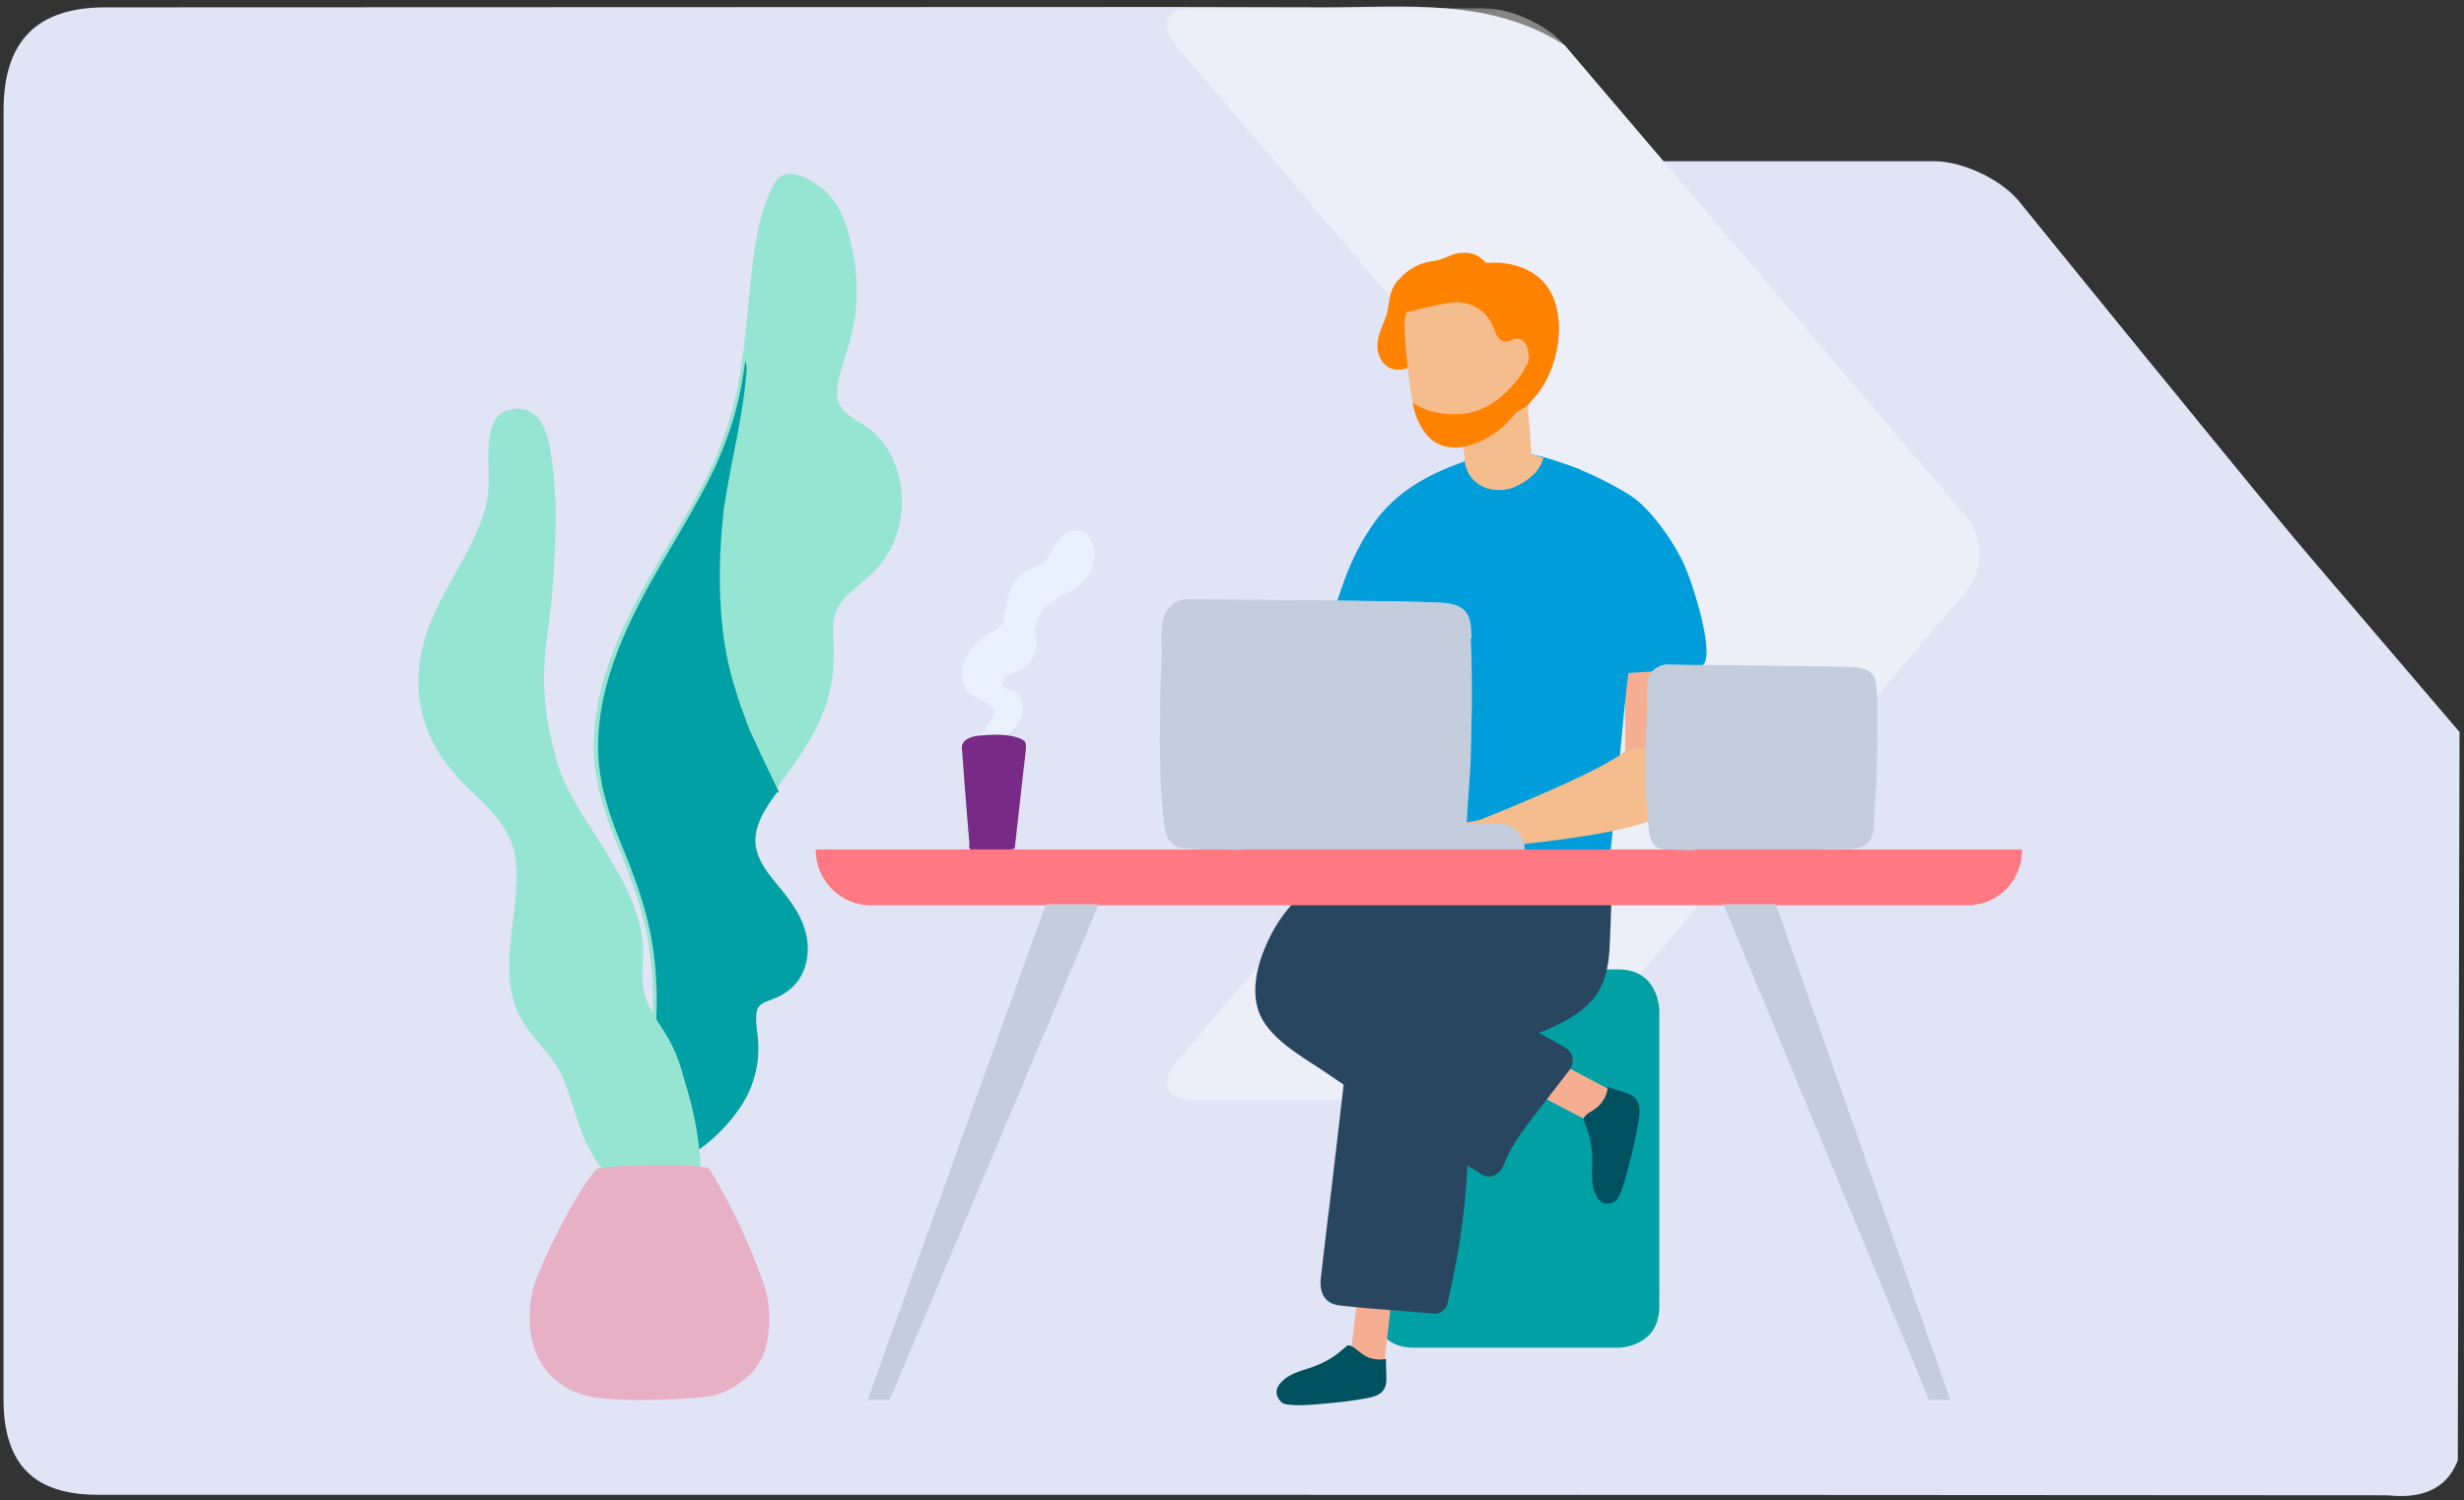 <svg width="312" height="190" viewBox="0 0 312 190" fill="none" xmlns="http://www.w3.org/2000/svg">
<rect x="0" y="0" width="312" height="190" fill="#333333" stroke="none"/>
<g opacity="0.5">
<mask id="mask0_395_7514" style="mask-type:luminance" maskUnits="userSpaceOnUse" x="48" y="35" width="108" height="140">
<path d="M155.342 35.167H48.039V174.557H155.342V35.167Z" fill="white"/>
</mask>
<g mask="url(#mask0_395_7514)">
<path d="M100.68 167.094C98.531 169.647 94.087 171.736 90.802 171.736H54.77C51.484 171.736 50.562 169.647 52.712 167.094L102.235 108.299C104.385 105.746 104.385 101.567 102.235 99.013L52.712 40.211C50.562 37.658 51.484 35.568 54.77 35.568H90.802C94.079 35.568 98.531 37.658 100.68 40.211L150.204 99.005C152.354 101.559 152.354 105.738 150.204 108.291L100.68 167.086V167.094Z" fill="white"/>
</g>
</g>
<path d="M311.436 92.705C311.365 123.446 311.287 154.186 311.216 184.919C310.855 185.869 310.275 186.916 309.295 187.763C306.692 190.016 302.906 189.352 302.216 189.352C205.605 189.273 109.002 189.289 12.391 189.289C4.269 189.289 0.443 185.406 0.443 177.154C0.451 122.751 0.451 68.356 0.451 13.961C0.451 5.189 4.669 0.931 13.356 0.931C58.537 0.915 103.71 0.899 148.891 0.883C155.116 0.899 161.341 0.899 167.566 0.923C177.985 0.963 188.608 -0.355 198.118 5.724C204.413 13.138 209.141 18.642 211.124 20.991C211.43 21.358 212.159 22.213 213.374 22.94C215.389 24.138 217.412 24.146 218.251 24.146C234.417 24.058 243.323 23.267 250.065 25.392C255.028 26.95 260.155 32.638 270.409 44.006C276.407 50.653 280.209 56.029 282.373 58.594C292.024 70.001 301.745 81.337 311.443 92.705H311.436Z" fill="#E0E4F4"/>
<path d="M255.546 25.353C253.233 22.637 248.451 20.416 244.923 20.416H206.178C202.651 20.416 201.655 22.637 203.968 25.353L257.216 87.848C259.529 90.564 259.529 95.006 257.216 97.722L203.968 160.218C201.655 162.934 202.651 165.155 206.178 165.155H244.923C248.451 165.155 253.226 162.934 255.546 160.218L308.95 101.972C308.95 99.504 310.126 90.389 308.166 89.119C306.206 87.848 255.546 25.353 255.546 25.353Z" fill="#E0E4F4"/>
<g opacity="0.4">
<mask id="mask1_395_7514" style="mask-type:luminance" maskUnits="userSpaceOnUse" x="142" y="0" width="115" height="144">
<path d="M256.008 0.443H142.353V143.497H256.008V0.443Z" fill="white"/>
</mask>
<g mask="url(#mask1_395_7514)">
<path d="M198.142 134.534C195.931 137.122 191.368 139.247 188.005 139.247H151.016C147.645 139.247 146.696 137.13 148.907 134.534L199.741 74.858C201.952 72.27 201.952 68.028 199.741 65.431L148.907 5.764C146.696 3.176 147.645 1.051 151.016 1.051H188.005C191.376 1.051 195.939 3.168 198.142 5.764L248.975 65.439C251.186 68.028 251.186 72.27 248.975 74.866L198.142 134.542V134.534Z" fill="white"/>
</g>
</g>
<g clip-path="url(#clip0_395_7514)">
<path d="M178.984 122.759C178.984 122.759 173.805 122.759 173.805 127.978V165.435C173.805 165.435 173.805 170.654 178.984 170.654H204.927C204.927 170.654 210.107 170.654 210.107 165.435V127.978C210.107 127.978 210.107 122.759 204.927 122.759H178.984Z" fill="#00A0A4"/>
<path d="M113.825 60.346C113.316 58.221 112.189 56.101 110.498 54.648C109.068 53.354 106.408 52.578 106.045 50.453C105.996 50.244 105.996 49.985 105.996 49.726C106.045 49.258 106.099 48.741 106.148 48.279C106.251 47.656 106.456 47.034 106.608 46.467C107.02 45.019 107.529 43.621 107.887 42.118C108.602 38.958 108.656 35.644 108.093 32.434C107.583 29.533 106.559 25.702 104.051 23.835C103.027 23.109 99.445 20.312 97.858 23.527C95.967 27.359 95.506 31.554 95.046 35.749C94.585 40.098 94.276 44.502 93.458 48.801C92.64 52.892 91.307 56.724 89.465 60.456C87.623 64.084 85.472 67.552 83.429 71.021C79.235 78.166 75.193 85.989 75.193 94.533C75.193 98.833 76.472 102.769 78.06 106.705C79.647 110.537 81.132 114.369 81.95 118.514C83.64 127.576 82.308 137.056 79.187 145.655C78.829 146.64 79.544 148.088 80.568 148.088C87.731 148.088 93.003 141.405 94.385 138.405C95.409 136.175 95.815 133.846 95.56 131.413C95.457 130.378 95.252 129.238 95.409 128.203C95.615 127.119 96.433 126.959 97.354 126.596C99.911 125.665 101.548 123.799 101.856 121.003C102.165 118.206 100.886 115.718 99.245 113.598C97.76 111.682 95.663 109.711 95.252 107.173C94.894 104.685 96.584 102.252 97.961 100.336C101.233 95.882 104.614 91.533 105.378 85.835C105.584 84.387 105.584 82.989 105.53 81.536C105.481 80.187 105.324 78.739 105.839 77.445C106.657 75.425 108.911 74.131 110.395 72.628C113.668 69.622 114.898 64.756 113.825 60.352V60.346Z" fill="#96E4D2"/>
<path d="M98.611 100.253C97.538 98.024 96.465 95.844 95.446 93.564C95.138 92.887 94.78 92.265 94.579 91.539C95.04 92.838 94.374 90.966 94.271 90.707C93.707 89.254 93.246 87.751 92.791 86.248C92.331 84.641 91.973 82.978 91.719 81.321C91.67 80.958 91.616 80.594 91.567 80.231V80.181C91.567 80.027 91.518 79.923 91.518 79.768C91.415 79.042 91.366 78.315 91.312 77.588C91.058 74.219 91.106 70.844 91.361 67.475C91.41 66.644 91.513 65.813 91.616 64.932V64.723C91.616 64.409 91.719 64.051 91.767 63.737C92.022 62.025 92.38 60.263 92.688 58.551C93.452 54.714 94.222 50.927 94.525 47.034C94.574 46.566 94.525 46.099 94.374 45.686C94.222 46.776 94.065 47.811 93.864 48.901C93.1 52.996 91.719 56.839 89.882 60.522C88.045 64.156 85.948 67.629 83.906 71.103C79.717 78.26 75.735 86.094 75.735 94.6C75.735 98.905 77.014 102.846 78.596 106.739C80.178 110.576 81.657 114.413 82.426 118.514C84.111 127.592 82.784 137.034 79.668 145.644C79.311 146.629 80.026 148.083 81.045 148.083C88.143 148.083 93.404 141.394 94.78 138.383C95.804 136.153 96.21 133.819 95.956 131.38C95.853 130.339 95.647 129.2 95.804 128.165C96.01 127.075 96.823 126.921 97.744 126.557C100.296 125.621 101.932 123.81 102.235 120.953C102.544 118.151 101.265 115.663 99.629 113.537C98.199 111.616 96.053 109.645 95.695 107.107C95.338 104.619 97.023 102.18 98.399 100.314C98.448 100.468 98.502 100.363 98.605 100.264L98.611 100.253Z" fill="#00A0A4"/>
<path d="M86.479 136.125C86.171 134.881 85.705 133.637 85.136 132.448C84.101 130.273 82.345 128.407 81.674 126.128C80.947 123.849 81.674 121.36 81.365 119.032C80.747 114.418 78.314 110.383 75.887 106.546C73.768 103.177 71.444 99.918 70.409 96.08C67.564 85.72 69.477 81.574 69.943 74.737C70.203 71.213 70.409 67.745 70.355 64.222C70.301 62.565 70.198 60.852 69.992 59.195C69.786 57.643 69.629 55.931 69.011 54.483C68.442 52.98 67.256 51.736 65.549 51.736C65.137 51.736 64.72 51.84 64.362 51.945C62.45 52.308 61.935 54.742 61.881 56.454C61.724 58.683 62.087 60.907 61.724 63.082C61.415 64.844 60.792 66.501 60.017 68.158C58.413 71.577 56.295 74.687 54.799 78.155C53.195 81.888 52.475 85.824 53.352 89.859C54.181 93.845 56.452 97.06 59.345 99.857C62.032 102.444 64.769 104.883 65.289 108.764C66.167 115.916 62.087 123.733 66.736 130.213C68.079 132.079 69.786 133.632 70.87 135.652C71.953 137.722 72.522 140.056 73.248 142.231C74.592 146.167 77.073 150.571 81.565 151.347C82.909 151.606 83.684 150.158 83.321 149.222C84.252 149.272 88.641 151.193 88.695 150.467C89.058 143.524 86.734 137.155 86.474 136.12L86.479 136.125Z" fill="#96E4D2"/>
<path d="M89.833 148.055C89.329 147.174 76.065 147.587 75.61 148.006C73.486 149.927 67.916 160.728 67.364 163.795C66.806 166.701 66.957 169.713 68.377 172.366C69.742 174.86 72.224 176.363 74.906 176.886C78.195 177.563 88.571 177.249 90.494 176.677C93.48 175.796 96.21 173.61 96.974 170.599C97.532 168.314 97.63 165.353 96.823 162.963C94.292 155.383 90.548 149.2 89.838 148.055H89.833Z" fill="#E7B0C4"/>
<path d="M138.234 68.527C137.269 66.33 134.929 67.062 133.807 68.686C133.45 69.264 133.195 69.892 132.789 70.465C132.279 71.252 131.569 71.566 130.751 71.929C129.684 72.402 128.817 72.975 128.259 74.021C127.701 75.017 127.446 76.218 127.289 77.368C127.186 78.1 127.137 78.888 126.628 79.411C126.168 79.884 125.458 80.093 124.9 80.407C122.917 81.613 121.031 84.437 122.098 86.892C122.657 88.202 123.984 88.412 125.051 89.089C125.458 89.353 125.815 89.667 125.864 90.19C125.913 90.713 125.658 91.027 125.355 91.445C124.797 92.232 124.233 92.965 123.675 93.697C123.469 93.961 123.626 94.22 123.827 94.324C123.778 94.429 123.778 94.534 123.778 94.743C123.729 95.112 124.239 95.37 124.493 95.161C126.222 93.955 129.229 92.546 129.483 90.085C129.586 89.199 129.278 88.147 128.568 87.624C128.21 87.36 127.755 87.36 127.397 87.151C127.04 86.942 126.937 86.733 127.04 86.314C127.192 85.687 127.549 85.477 128.107 85.318C130.145 84.635 131.721 82.912 131.163 80.611C130.757 78.987 131.775 77.264 133.049 76.322C134.116 75.535 135.389 75.067 136.457 74.28C138.185 72.969 139.155 70.723 138.239 68.527H138.234Z" fill="#E9F1FD"/>
<path d="M129.857 95.31C129.906 94.743 130.058 93.977 129.505 93.669C128.801 93.311 127.338 92.799 123.968 93.157C123.312 93.207 122.51 93.416 122.055 93.928C121.855 94.187 121.752 94.489 121.801 94.798C121.801 94.847 122.407 102.956 122.76 106.964C122.711 107.014 122.711 107.118 122.711 107.223C122.76 107.328 122.76 107.427 122.814 107.482C122.917 107.79 123.366 107.79 123.421 107.482C123.469 107.586 123.572 107.636 123.724 107.685C124.477 107.79 125.236 107.944 125.989 107.889C126.644 107.84 127.3 107.685 127.95 107.581C127.999 107.581 128.053 107.531 128.102 107.531C128.254 107.581 128.454 107.531 128.503 107.328C128.752 105.324 129.711 96.29 129.863 95.315L129.857 95.31Z" fill="#792A86"/>
<path d="M205.23 138.729L201.226 142.027L192.768 137.595L194.794 133.219L205.23 138.729Z" fill="#F5AE92"/>
<path d="M204.006 137.788C203.854 137.738 203.697 137.683 203.594 137.634C203.545 138.047 203.442 138.515 203.236 138.933C202.982 139.451 202.624 139.919 202.164 140.282C201.654 140.695 200.679 141.058 200.479 141.735C201.145 143.398 201.503 144.488 201.6 146.305C201.703 147.813 201.345 149.47 201.909 150.923C202.267 151.909 202.982 152.894 204.466 152.168C205.23 151.804 206.048 148.38 206.303 147.389C206.812 145.468 207.224 143.546 207.528 141.625C207.782 140.067 207.528 138.928 205.945 138.405C205.333 138.195 204.667 137.986 204.006 137.782V137.788Z" fill="#00515F"/>
<path d="M175.121 173.957L171.096 171.095L172.201 161.295L176.514 161.928L175.121 173.957Z" fill="#F5AE92"/>
<path d="M175.495 172.526V172.058C175.089 172.163 174.628 172.212 174.167 172.108C173.604 172.058 173.046 171.849 172.531 171.486C171.968 171.122 171.307 170.346 170.64 170.346C169.313 171.541 168.392 172.212 166.755 172.889C165.374 173.462 163.689 173.721 162.567 174.706C161.803 175.383 161.082 176.369 162.258 177.563C162.87 178.185 166.349 177.877 167.319 177.772C169.259 177.618 171.204 177.409 173.095 177.046C174.628 176.787 175.598 176.215 175.549 174.502C175.549 173.985 175.495 173.258 175.495 172.532V172.526Z" fill="#00515F"/>
<path d="M200.224 111.985V112.607C199.509 112.398 198.691 112.657 198.23 113.543C198.078 113.802 197.921 114.116 197.77 114.374C197.412 113.075 195.521 112.09 194.448 113.389C194.139 113.752 193.836 114.165 193.527 114.528C193.375 113.697 192.709 113.02 191.685 112.921C188.006 112.712 184.327 112.871 180.648 112.921C176.817 113.025 172.981 113.075 169.151 113.18H168.435C168.332 113.025 168.284 112.921 168.126 112.816C167.308 111.985 166.236 112.139 165.417 112.816C163.017 114.738 161.278 117.281 160.102 120.188C158.878 123.199 158.211 126.937 160.254 129.739C162.145 132.387 165.363 134.099 168.024 135.916C171.041 137.992 174.054 139.968 177.067 141.988C180.54 144.273 184.067 146.508 187.594 148.688C188.716 149.415 189.994 148.688 190.406 147.494C191.176 145.418 192.552 143.546 193.879 141.779C195.461 139.753 196.995 137.727 198.582 135.702C199.249 134.87 199.4 133.731 198.582 132.949C198.225 132.586 195.618 131.237 194.849 130.769C195.055 130.719 195.261 130.615 195.461 130.56C197.607 129.679 199.856 128.534 201.443 126.822C203.128 125.005 203.637 122.72 203.795 120.281C203.946 117.584 204 114.831 204.103 112.079C204.152 109.48 200.321 109.48 200.219 111.974L200.224 111.985Z" fill="#28465F"/>
<path d="M214.278 87.999C214.278 85.819 214.23 83.639 213.921 81.508C213.867 81.249 213.769 81.04 213.612 80.886C213.46 79.691 211.873 79.691 211.672 80.836C211.266 80.732 210.805 80.886 210.6 81.304H210.448C210.139 80.523 208.763 80.627 208.606 81.514V81.668C208.454 81.668 208.248 81.668 208.096 81.772C207.587 81.409 206.715 81.514 206.617 82.29L206.514 83.275C206.108 83.38 205.799 83.688 205.799 84.211C205.799 85.51 205.745 96.774 205.799 98.073C205.799 98.332 209.884 97.556 210.09 97.605C211.163 98.227 212.133 93.658 213.26 92.827C214.587 91.786 214.284 89.557 214.284 87.999H214.278Z" fill="#F5AE92"/>
<path d="M213.358 71.747C212.133 68.841 208.963 64.321 206.406 62.713C203.8 61.106 201.042 59.751 198.181 58.766C195.526 57.83 192.557 56.894 189.75 57.467C189.496 57.313 189.241 57.258 188.884 57.362C183.362 58.92 177.69 61.1 174.114 66.033C172.428 68.367 171.15 70.916 170.18 73.614C169.058 76.674 168.186 79.846 167.525 83.066C167.216 84.575 169.519 85.246 169.822 83.688C169.877 83.479 169.925 83.22 169.974 83.011C170.126 83.325 170.538 83.528 170.895 83.584V83.639C170.743 91.115 173.756 98.591 174.422 106.067C174.422 106.794 175.495 110.95 176.774 112.04C178.156 113.235 181.168 113.284 182.853 113.284C186.89 113.284 190.877 113.284 194.914 113.18C196.756 113.13 198.745 113.235 200.587 112.97C202.066 112.761 203.041 111.776 203.599 110.372C203.908 109.645 205.745 87.889 206.206 85.241C205.696 85.241 208.248 85.087 208.405 85.087C209.836 84.982 213.975 84.773 215.357 84.36C217.4 83.738 214.642 74.753 213.363 71.742L213.358 71.747Z" fill="#009DDB"/>
<path d="M198.132 58.766C195.835 57.99 193.278 57.158 190.775 57.313C190.623 57.83 190.466 58.353 190.314 58.871C190.368 58.353 189.956 58.144 189.55 58.193C189.344 57.984 189.041 57.88 188.786 57.984C188.58 57.984 188.374 58.089 188.223 58.193C188.017 58.193 185.465 57.935 185.465 58.193C185.21 62.609 186.895 74.186 186.846 75.326C186.792 75.898 186.64 76.674 187.052 77.093C187.919 78.078 189.35 76.471 189.864 75.953C192.367 73.305 194.464 70.035 196.046 66.765C196.865 64.998 197.477 63.132 198.653 61.574C199.162 60.847 199.677 60.17 200.083 59.443C199.417 59.234 198.804 58.975 198.143 58.766H198.132Z" fill="#009DDB"/>
<path d="M180.041 38.358C179.889 38.254 179.732 38.204 179.58 38.204C179.526 37.687 179.223 37.268 178.811 37.114C178.811 37.114 178.86 37.114 178.86 37.064C180.187 36.338 179.115 34.158 177.787 34.934C176.151 35.87 175.999 37.428 175.744 39.09C175.49 40.753 174.363 42.151 174.417 43.918C174.466 45.427 175.441 46.825 177.072 46.825C178.703 46.825 179.629 45.526 179.933 44.072C180.139 43.918 180.339 43.709 180.442 43.45C180.951 42.102 181.666 39.349 180.03 38.364L180.041 38.358Z" fill="#FF8200"/>
<path d="M196.393 37.059C195.011 34.361 191.847 33.167 188.932 33.266C187.296 33.315 185.714 33.734 184.126 34.202C182.642 34.615 181.211 35.242 180.447 36.696C179.272 39.085 182.848 41.056 184.078 38.666C184.283 38.254 185.714 38.094 186.12 37.94C187.242 37.626 188.32 37.422 189.442 37.422H189.647C189.084 38.254 188.981 39.344 189.544 40.279C189.799 40.692 190.211 40.901 190.514 41.265C190.666 41.419 190.72 41.628 190.72 41.837C190.769 43.445 189.902 45.317 189.187 46.302C188.52 47.183 188.423 48.378 189.241 49.209C189.187 49.363 189.089 49.523 189.035 49.622C188.168 51.494 190.157 53.465 191.95 52.374C194.35 50.866 195.938 48.482 196.756 45.779C197.623 43.026 197.726 39.602 196.399 37.053L196.393 37.059Z" fill="#FF8200"/>
<path d="M190.211 61.931L189.701 61.981C187.502 62.135 185.616 60.473 185.459 58.243L184.792 49.782L193.277 49.159L193.944 57.621C194.047 59.856 192.41 61.777 190.216 61.931H190.211Z" fill="#F5BC8E"/>
<path d="M180.144 36.387C181.726 35.038 184.181 35.038 186.126 35.088C189.398 35.138 193.278 34.361 193.793 44.381C193.847 45.366 193.229 47.029 193.229 48.224C193.229 50.249 192.362 51.857 191.235 53.156C188.732 55.958 183.211 58.606 180.404 54.764C179.077 52.892 178.822 50.921 178.513 48.691C178.204 46.302 177.901 43.863 177.847 41.474C177.798 39.448 178.616 37.736 180.144 36.387Z" fill="#F5BC8E"/>
<path d="M211.521 94.748C211.011 94.176 206.054 94.853 205.745 95.112C203.188 97.55 187.605 103.733 187.502 103.782C186.017 104.201 183.259 104.459 181.726 104.355C180.09 104.25 178.968 104.404 177.792 105.654C177.18 106.276 176.514 107.003 176.004 107.729C175.75 108.093 175.495 108.456 175.593 108.924C175.696 109.287 176.004 109.546 176.411 109.546C176.617 109.546 176.823 109.442 176.92 109.337V109.387C176.92 109.436 176.969 109.436 176.969 109.491C176.969 110.168 177.684 110.581 178.296 110.168C178.86 109.755 178.909 109.029 179.521 108.61C180.236 108.192 181.157 108.247 181.975 108.297C183.357 108.346 187.442 109.177 188.212 107.311C188.569 107.311 206.861 105.858 210.388 103.155C213.661 100.716 212.686 96.091 211.51 94.743L211.521 94.748Z" fill="#F5BC8E"/>
<path d="M189.799 104.3H166.138V107.625H193.066C193.066 105.753 191.587 104.3 189.794 104.3H189.799Z" fill="#C3CDDC"/>
<path d="M186.223 80.517C186.169 79.532 186.169 78.387 185.557 77.555C184.89 76.674 183.817 76.465 182.799 76.361C180.09 76.047 151.216 75.948 150.707 75.893C149.379 75.739 148.052 76.57 147.537 77.764C146.871 79.168 147.077 81.035 147.077 82.543C146.974 86.281 146.871 90.074 146.871 93.812C146.871 97.55 146.974 100.352 147.38 104.091C147.532 105.494 147.84 106.788 149.271 107.311C150.755 107.829 175.999 107.57 179.32 107.465C181.211 107.416 184.126 107.829 185.248 105.803C185.811 104.817 185.757 103.568 185.811 102.477C185.914 101.024 186.017 99.62 186.12 98.167C186.326 95.205 186.272 92.298 186.375 89.342C186.375 86.38 186.375 83.473 186.223 80.517Z" fill="#C3CDDC"/>
<path d="M237.631 87.635C237.582 86.909 237.582 86.028 237.122 85.4C236.612 84.778 235.843 84.624 235.079 84.519C233.036 84.31 211.624 84.206 211.266 84.156C210.296 84.052 209.326 84.674 208.915 85.505C208.405 86.545 208.606 87.894 208.557 89.034C208.508 91.836 208.405 94.644 208.405 97.391C208.405 100.138 208.508 102.219 208.817 105.021C208.92 106.061 209.126 107.047 210.199 107.41C211.326 107.823 230.029 107.619 232.478 107.515C233.86 107.465 236.054 107.774 236.873 106.271C237.284 105.544 237.23 104.608 237.284 103.832C237.333 102.742 237.436 101.701 237.49 100.611C237.642 98.431 237.642 96.251 237.696 94.071C237.745 91.996 237.75 89.816 237.647 87.635H237.631Z" fill="#C3CDDC"/>
<path d="M192.562 57.362C191.999 57.88 191.284 58.243 190.466 58.403C190.417 58.557 190.363 58.716 190.314 58.92C190.314 58.711 190.314 58.606 190.211 58.507C189.447 58.661 189.393 59.548 189.805 60.065C188.835 60.065 187.914 59.702 187.556 58.716C187.453 58.458 187.301 58.303 187.144 58.199C186.787 58.199 186.429 58.149 186.12 58.149C185.763 58.303 185.508 58.722 185.714 59.239C186.635 61.629 189.138 62.565 191.49 61.783C192.611 61.37 193.689 60.643 194.508 59.757C194.968 59.184 195.272 58.617 195.429 57.99C194.508 57.626 193.538 57.417 192.568 57.368L192.562 57.362Z" fill="#F5BC8E"/>
<path d="M249.129 114.633H110.233C106.402 114.633 103.281 111.468 103.281 107.57H256.026C256.075 111.517 252.959 114.633 249.129 114.633Z" fill="#FF7882"/>
<path d="M185.969 139.709C185.969 138.57 185.047 138.047 184.229 138.151C184.229 138.047 184.229 137.893 184.278 137.788C184.381 136.28 182.436 135.713 181.52 136.544C181.108 135.09 178.865 134.727 178.405 136.494C178.405 136.544 178.356 136.599 178.356 136.703V135.872C178.356 134.678 177.18 134.055 176.259 134.314C175.544 133.692 174.265 133.901 173.707 134.832C173.756 134.518 173.756 134.21 173.81 133.896C173.913 133.015 172.992 132.233 172.174 132.233C171.204 132.233 170.64 133.009 170.537 133.896C169.568 142.099 169.004 147.395 167.98 155.597L167.265 161.675C167.01 163.541 167.622 165.105 169.665 165.309C173.653 165.777 177.69 165.986 181.672 166.349C182.338 166.404 183.102 165.777 183.254 165.154C185.4 155.911 186.012 149.266 185.963 139.715L185.969 139.709Z" fill="#28465F"/>
<path d="M246.95 177.26H244.268L218.234 114.501H224.855L246.95 177.26Z" fill="#C3CDDC"/>
<path d="M109.87 177.26H112.649L139.128 114.501H132.431L109.87 177.26Z" fill="#C3CDDC"/>
<path d="M186.326 80.726V80.517C186.277 79.532 186.277 78.387 185.66 77.555C184.993 76.674 183.92 76.465 182.902 76.361C180.193 76.047 151.319 75.948 150.81 75.893C149.482 75.739 148.155 76.57 147.64 77.764C146.974 79.168 147.18 81.035 147.18 82.543C147.077 86.281 146.974 90.074 146.974 93.812C146.974 97.55 147.077 100.352 147.483 104.091C147.635 105.494 147.943 106.788 149.374 107.311C149.883 107.465 153.053 107.57 157.192 107.625C158.216 106.276 159.235 104.927 160.259 103.523C160.768 102.797 161.332 102.07 161.841 101.343C162.096 100.98 162.351 100.617 162.659 100.253C162.659 100.204 162.714 100.204 162.714 100.149V100.099C163.835 98.695 164.962 97.297 166.187 96.047C166.799 95.425 167.465 94.803 168.126 94.231C168.229 94.126 168.381 93.972 168.533 93.867C168.587 93.818 168.636 93.818 168.739 93.713C168.944 93.559 169.199 93.399 169.405 93.245C170.835 92.205 172.266 91.274 173.75 90.338C177.429 88.054 181.06 85.819 184.327 82.912C184.939 82.29 185.654 81.508 186.321 80.732L186.326 80.726Z" fill="#C3CDDC"/>
<path d="M234.922 84.569C232.164 84.36 211.618 84.255 211.261 84.206C210.291 84.101 209.321 84.723 208.909 85.554C208.4 86.595 208.6 87.944 208.552 89.083C208.503 91.885 208.4 94.693 208.4 97.446C208.4 100.198 208.503 102.274 208.812 105.076C208.915 106.116 209.121 107.102 210.193 107.465C210.502 107.57 212.236 107.619 214.587 107.674C222.097 100.716 229.46 93.289 234.927 84.569H234.922Z" fill="#C3CDDC"/>
<path d="M194.605 43.759C194.708 43.654 194.757 43.55 194.708 43.395C194.605 42.983 194.502 42.619 194.399 42.256C194.502 42.151 194.605 41.997 194.605 41.788C194.453 40.544 193.836 39.349 193.12 38.259C193.478 38.154 193.787 37.945 193.987 37.637C194.448 36.91 194.139 36.029 193.527 35.457C192.199 34.213 190.357 34.312 188.775 33.64C188.006 33.326 187.551 32.495 186.732 32.236C186.017 31.978 185.15 31.922 184.332 32.132C183.411 32.39 182.647 32.858 181.726 33.013C180.859 33.167 180.144 33.271 179.326 33.69C177.841 34.466 176.362 35.716 176.514 37.582C176.568 38.099 176.768 38.567 177.126 38.881C177.278 39.195 177.532 39.399 177.944 39.503H178.199C178.302 39.503 183.563 38.154 184.538 38.259C186.38 38.413 188.32 39.09 189.344 42.047C189.55 42.619 189.907 43.137 190.52 43.241C191.083 43.346 191.441 42.878 191.95 42.878C192.205 42.878 192.411 42.927 192.617 42.983C192.822 43.192 193.435 43.346 193.586 45.058C193.635 45.421 193.538 45.785 193.381 46.099C193.326 46.203 193.278 46.357 193.175 46.462C193.072 46.671 192.969 46.825 192.866 47.034C191.538 49.214 188.878 51.758 186.017 52.281C183.769 52.694 180.854 52.385 178.865 50.982C179.12 52.281 179.532 53.525 180.399 54.72C183.156 58.562 188.726 55.964 191.23 53.112C191.484 52.853 191.69 52.54 191.945 52.231C192.454 51.972 193.478 51.35 193.581 51.191C194.193 50.31 194.247 48.801 194.296 47.767C194.296 47.403 193.987 47.249 193.684 47.354C193.733 47.249 193.787 47.145 193.836 47.095C193.939 46.886 194.042 46.682 194.145 46.418C194.35 46.418 194.556 46.313 194.605 46.104C194.811 45.328 194.811 44.546 194.605 43.77V43.759Z" fill="#FF8200"/>
</g>
<defs>
<clipPath id="clip0_395_7514">
<rect x="52.978" y="22.013" width="203.053" height="155.93" rx="10" fill="white"/>
</clipPath>
</defs>
</svg>
